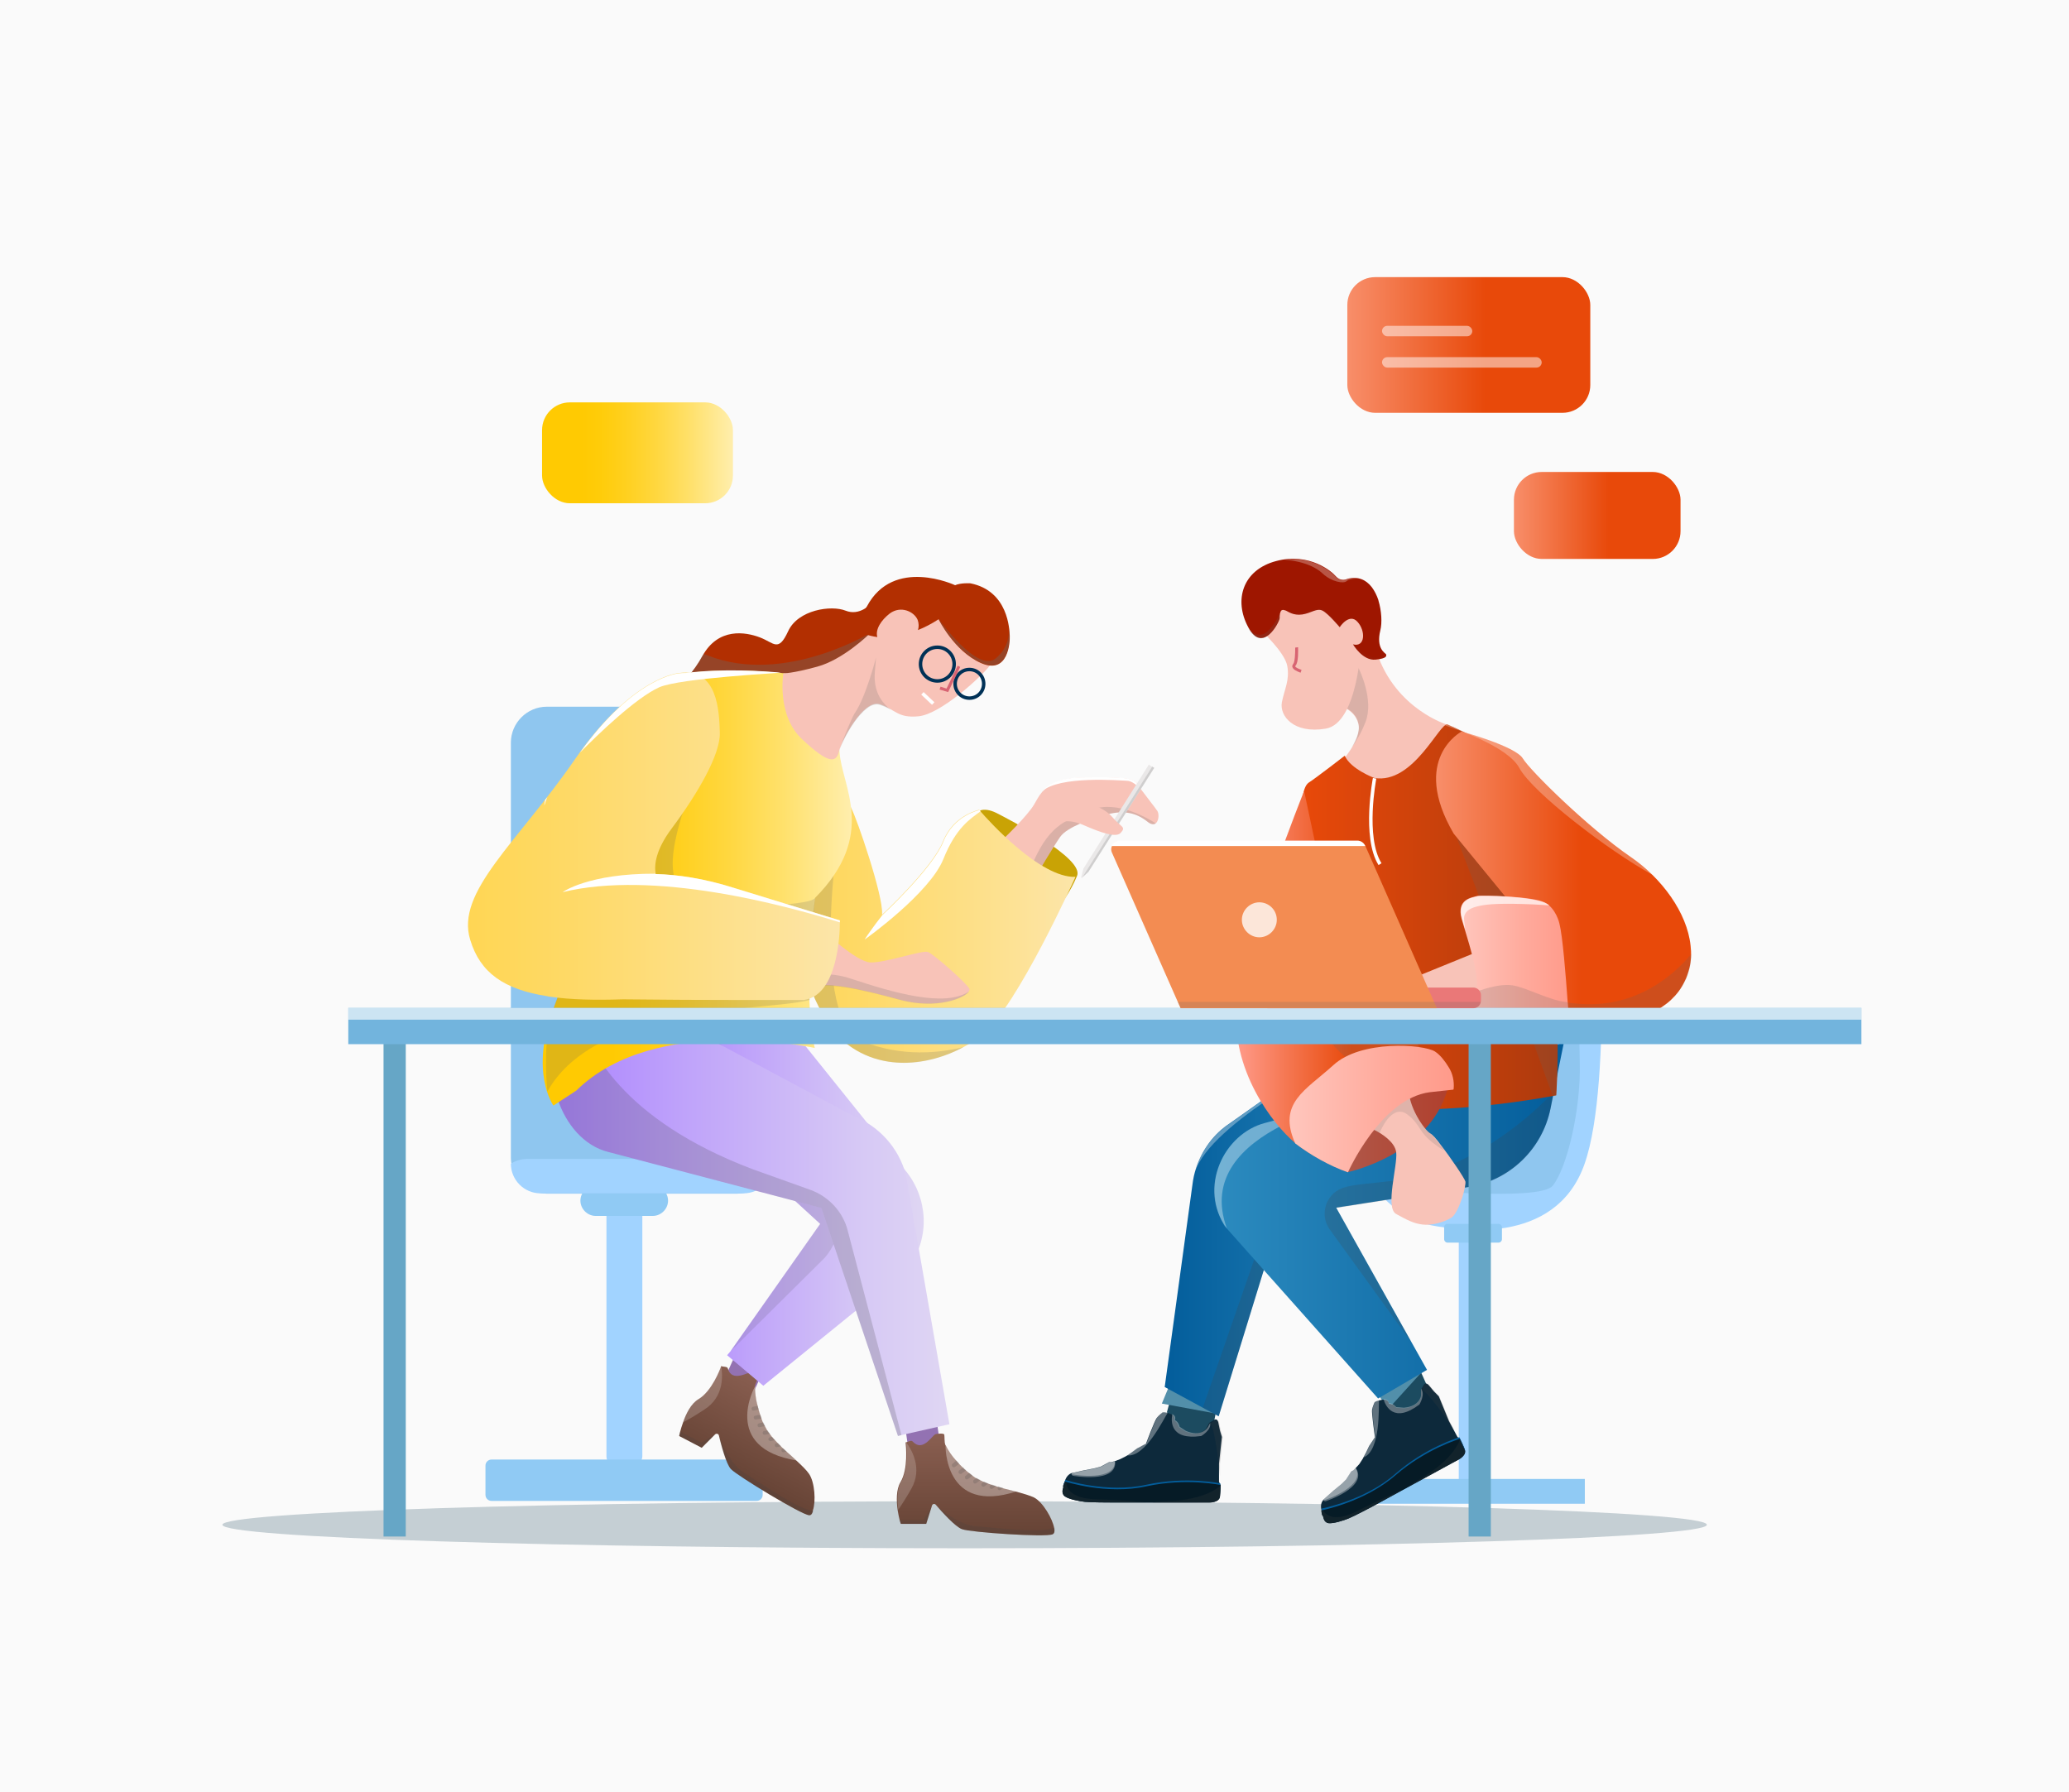 <svg width="560" height="485" viewBox="0 0 560 485" fill="none" xmlns="http://www.w3.org/2000/svg">
<rect width="560" height="485" fill="#FAFAFA"/>
<path opacity="0.39" d="M461.985 412.641C461.985 416.134 372.003 419 261.086 419C150.168 419 60.186 416.134 60.186 412.641C60.186 409.148 150.168 406.282 261.086 406.282C372.003 406.282 461.985 409.059 461.985 412.641Z" fill="#718A99"/>
<path d="M402.738 333.705H394.831V401.187H402.738V333.705Z" fill="#A1D3FF"/>
<path d="M428.953 400.241H368.617V406.955H428.953V400.241Z" fill="#90CAF4"/>
<path d="M428.867 315.027C420.873 337.751 393.628 332.587 389.072 331.898C379.36 330.521 374.289 323.893 371.539 321.053C370.937 320.45 370.593 320.02 370.593 320.02C369.218 315.027 376.094 317.524 376.094 317.524L378.329 242.295L378.587 232.052L432.219 230.847C432.219 230.933 436.86 292.39 428.867 315.027Z" fill="#A1D3FF"/>
<path d="M427.577 287.655C427.921 299.964 424.225 315.888 420.272 320.88C416.748 325.27 380.392 321.913 371.539 321.052C370.937 320.449 370.593 320.019 370.593 320.019C369.218 315.027 376.094 317.523 376.094 317.523L378.329 242.294L427.663 241.089C427.577 241.089 427.234 275.347 427.577 287.655Z" fill="#8FC6EF"/>
<path d="M390.877 332.156V335.341C390.877 335.858 391.307 336.288 391.823 336.288H405.574C406.09 336.288 406.52 335.858 406.52 335.341V332.156C406.52 331.64 406.09 331.21 405.574 331.21H391.823C391.307 331.124 390.877 331.554 390.877 332.156Z" fill="#90CAF4"/>
<path d="M170.419 397.486H167.582C165.691 397.486 164.144 395.937 164.144 394.043V327.25C164.144 325.356 165.691 323.807 167.582 323.807H170.419C172.309 323.807 173.857 325.356 173.857 327.25V394.043C173.771 396.023 172.224 397.486 170.419 397.486Z" fill="#A1D3FF"/>
<path d="M204.884 394.99H133.031C132.171 394.99 131.398 395.678 131.398 396.625V404.544C131.398 405.404 132.085 406.179 133.031 406.179H204.798C205.658 406.179 206.431 405.491 206.431 404.544V396.625C206.431 395.678 205.744 394.99 204.884 394.99Z" fill="#90CAF4"/>
<path d="M176.693 320.794H161.222C158.987 320.794 157.097 322.688 157.097 324.926C157.097 327.163 158.987 329.057 161.222 329.057H176.693C178.928 329.057 180.818 327.163 180.818 324.926C180.818 322.688 178.928 320.794 176.693 320.794Z" fill="#90CAF4"/>
<path d="M199.555 323.032H147.986C142.657 323.032 138.274 318.643 138.274 313.306V200.979C138.274 195.643 142.657 191.253 147.986 191.253H199.555C204.884 191.253 209.268 195.643 209.268 200.979V313.306C209.268 318.643 204.884 323.032 199.555 323.032Z" fill="#8FC6EF"/>
<path d="M205.658 313.651H142.485C140.938 313.651 139.477 314.167 138.274 314.942C138.274 319.331 141.884 322.947 146.267 322.947H201.274C205.658 322.947 209.268 319.331 209.268 314.942V314.684C208.236 314.081 206.947 313.651 205.658 313.651Z" fill="#A1D3FF"/>
<path d="M317.477 376.14L313.437 391.031L326.759 393.872L329.853 378.464C329.853 378.464 318.594 375.71 317.477 376.14Z" fill="#1C4B60"/>
<path d="M330.369 401.879C330.369 401.879 330.369 403.256 330.197 404.978C330.026 406.699 327.361 406.613 327.361 406.613H300.545C300.545 406.613 295.216 406.613 293.669 406.441C292.122 406.269 289.458 405.752 288.255 404.978C287.137 404.203 287.739 402.74 287.739 402.74V402.051L288.169 401.018C288.598 399.211 289.802 398.694 290.231 398.608C290.317 398.608 290.317 398.608 290.317 398.608L293.326 397.92L296.42 397.317L297.967 396.887L300.201 395.682H300.889L301.663 395.423H301.748L303.124 394.907L304.671 394.132L305.1 393.874L306.132 393.186L307.765 391.981L310.171 390.689C310.171 390.689 312.492 384.492 313.094 383.717C313.609 383.029 314.641 382.254 314.641 382.254C314.641 382.254 314.899 382.082 315.93 382.34C316.188 382.426 316.446 382.512 316.704 382.598C318.423 383.201 317.735 384.406 317.735 384.406C318.766 384.836 319.024 386.214 319.024 386.214L320.743 387.333C324.783 389.054 326.416 386.644 326.416 386.644L326.674 386.214L327.275 385.095C327.275 385.095 327.705 384.75 328.65 384.234C329.596 383.717 329.768 385.095 329.768 385.095L330.197 387.16L330.713 388.882L329.94 396.112V401.018L330.369 401.879Z" fill="#0D293B"/>
<path opacity="0.34" d="M290.403 399.382C290.231 399.382 290.059 399.038 289.973 398.952L290.231 398.694C290.317 398.694 290.317 398.694 290.317 398.694L293.325 398.005L296.42 397.402L297.967 396.972L300.201 395.767H300.889L301.662 395.509H301.748H301.834C302.35 401.534 290.403 399.382 290.403 399.382Z" fill="white"/>
<path opacity="0.34" d="M301.748 395.336C302.092 401.103 290.403 399.037 290.403 399.037C290.231 399.037 290.059 398.951 289.973 398.951C290.145 398.865 290.231 398.693 290.403 398.607L293.411 397.918L296.505 397.316L298.053 396.885L300.287 395.68H300.975L301.748 395.336Z" fill="white"/>
<path d="M287.997 402.309C287.997 402.309 287.396 403.772 288.513 404.547C289.63 405.321 292.295 405.838 293.842 406.01C295.389 406.182 300.718 406.182 300.718 406.182H305.015H309.742H318.853H325.299H327.362C327.362 406.182 329.94 406.182 330.112 404.547C330.284 402.825 330.284 401.448 330.284 401.448C330.284 401.448 321.087 399.468 310.344 401.792C299.6 404.202 288.341 400.501 288.341 400.501L287.911 401.534V402.309H287.997Z" fill="#035D9B"/>
<path d="M287.739 402.738C287.739 402.738 287.137 404.202 288.254 404.976C289.372 405.751 292.036 406.268 293.669 406.44C295.216 406.612 300.545 406.612 300.545 406.612H304.842H309.656H318.852H325.298H327.361C327.361 406.612 330.025 406.612 330.197 404.976C330.369 403.255 330.369 401.878 330.369 401.878C330.369 401.878 321.087 399.898 310.343 402.222C299.6 404.632 288.254 400.931 288.254 400.931L287.825 401.964V402.738H287.739Z" fill="#061B26"/>
<path opacity="0.2" d="M314.898 406.354C313.094 406.44 312.148 406.526 311.804 406.698H318.852H325.298H327.361C327.361 406.698 330.025 406.698 330.197 405.063C330.369 403.341 330.369 401.964 330.369 401.964C330.369 401.964 326.931 406.01 314.898 406.354Z" fill="#444444"/>
<path opacity="0.34" d="M316.102 382.253C315.07 383.716 310.085 394.389 305.1 393.873L305.272 393.701L306.304 393.012L307.937 391.807L310.343 390.516C310.343 390.516 312.664 384.319 313.266 383.544C313.781 382.856 314.813 382.081 314.813 382.081C314.813 382.081 315.07 381.909 316.102 382.253Z" fill="white"/>
<path opacity="0.2" d="M296.763 405.751C289.458 405.579 288.598 402.395 288.598 401.103C288.34 401.017 288.168 401.017 288.168 401.017L287.739 402.05V402.739C287.739 402.739 287.137 404.202 288.254 404.977C289.372 405.751 292.036 406.268 293.669 406.44C295.216 406.612 300.545 406.612 300.545 406.612H304.843H309.656H310.429C310.429 406.698 306.046 406.01 296.763 405.751Z" fill="#444444"/>
<path opacity="0.2" d="M330.455 387.331L330.025 385.265C330.025 385.265 329.854 383.974 328.908 384.405C328.221 384.749 327.791 385.093 327.619 385.179C328.822 386.729 329.768 395.422 330.197 399.468V397.832V396.197L330.971 388.967L330.455 387.331Z" fill="#444444"/>
<path opacity="0.34" d="M326.673 386.556C326.673 386.556 325.04 388.966 321.001 387.245L319.282 386.126C319.282 386.126 319.024 384.749 317.993 384.318C317.993 384.318 318.508 383.286 317.305 382.683C316.961 384.491 316.531 389.827 325.126 388.622C325.126 388.622 327.963 386.987 327.533 385.093L326.931 386.212L326.673 386.556Z" fill="white"/>
<path d="M316.789 374.247L314.469 379.842L329.854 382.682L316.789 374.247Z" fill="#528FAA"/>
<path d="M373.516 373.731L378.845 388.191L390.19 383.802L383.744 369.427C383.83 369.341 374.203 372.698 373.516 373.731Z" fill="#1C4B60"/>
<path d="M372.226 376.313L375.75 381.305L385.119 370.976L372.226 376.313Z" fill="#528FAA"/>
<path d="M383.915 299.018C383.915 299.018 376.696 304.785 359.85 316.75C356.24 319.332 352.2 322.172 347.731 325.357L329.854 383.285L325.556 380.961L315.242 375.366L322.72 320.795C322.806 319.934 322.978 319.074 323.15 318.213C324.353 313.048 327.189 308.314 331.401 305.044C331.658 304.785 332.002 304.613 332.346 304.355C341.457 297.985 365.608 280.685 365.608 280.685L367.413 282.492L383.915 299.018Z" fill="url(#paint0_linear)"/>
<path opacity="0.2" d="M359.85 316.663C356.24 319.245 352.2 322.086 347.731 325.271L329.853 383.285L325.556 380.961L344.121 327.422C345.066 324.668 347.043 322.344 349.536 320.881C353.919 318.471 358.045 316.147 359.85 316.663Z" fill="#444444"/>
<path opacity="0.34" d="M367.499 282.579C358.818 288.088 325.556 305.388 323.15 318.3C324.353 313.135 327.189 308.401 331.401 305.13C331.658 304.872 332.002 304.7 332.346 304.442C341.457 298.072 365.608 280.771 365.608 280.771L367.499 282.579Z" fill="white"/>
<path d="M423.283 282.149L420.618 295.232L419.673 299.966C417.438 310.984 408.585 319.505 397.412 321.226L361.657 326.821L381.941 363.058L386.239 370.719L373.002 378.466L331.403 331.727C330.372 330.006 329.684 328.284 329.254 326.477C327.02 317.009 332.349 306.852 342.319 303.925L370.424 296.351L423.283 282.149Z" fill="url(#paint1_linear)"/>
<path opacity="0.2" d="M420.615 295.318L419.67 300.052C417.435 311.069 408.583 319.591 397.409 321.312L361.655 326.907L381.939 363.144L359.936 332.76C357.099 328.887 358.732 323.292 363.202 321.571C366.468 320.365 371.367 320.365 378.501 319.333C402.051 315.89 419.842 296.179 419.842 296.179C420.014 295.834 420.272 295.576 420.615 295.318Z" fill="#444444"/>
<path opacity="0.34" d="M370.422 296.351C369.39 297.47 321.946 304.958 332.088 332.502C323.923 321.484 331.487 306.679 342.316 303.925L370.422 296.351Z" fill="white"/>
<path d="M391.823 196.16C391.823 196.16 377.813 192.029 372.656 176.621C367.585 161.128 361.999 161.472 361.999 161.472C361.999 161.472 361.999 188.069 361.397 190.651C361.397 190.651 366.64 191.512 367.671 195.902C368.703 200.206 362.686 206.575 362.686 206.575C362.686 206.575 367.671 215.269 379.446 213.805C391.221 212.256 391.823 196.16 391.823 196.16Z" fill="#F8C3B8"/>
<path opacity="0.2" d="M369.562 195.471C371.969 189.532 367.929 181.269 367.929 181.269C367.07 179.289 364.835 179.203 363.546 179.117C363.116 179.117 362.514 179.461 361.827 180.064C361.741 185.142 361.569 189.532 361.397 190.479C361.397 190.479 366.64 191.339 367.671 195.729C368.187 197.795 367.07 200.291 365.78 202.357C366.898 200.894 368.359 198.57 369.562 195.471Z" fill="#686868"/>
<path d="M354.263 229.471C354.263 229.471 364.061 261.921 365.351 275.779C366.726 289.551 363.804 299.363 363.804 299.363C381.337 301.257 400.504 300.224 421.217 296.437C421.217 296.437 423.366 266.655 417.35 249.698C411.333 232.828 402.652 201.153 402.652 201.153C402.652 201.153 393.886 196.935 391.823 196.074C389.76 195.213 382.626 212.342 371.969 210.535C371.969 210.535 365.522 208.125 363.975 204.509C363.975 204.509 355.982 210.707 354.177 211.826C352.458 213.031 351.255 219.056 354.263 229.471Z" fill="url(#paint2_linear)"/>
<path opacity="0.2" d="M389.674 214.752C389.674 214.752 403.512 250.128 420.272 296.608C420.53 296.522 420.873 296.522 421.131 296.436C421.131 296.436 423.28 266.655 417.263 249.698C411.247 232.827 402.566 201.152 402.566 201.152C402.566 201.152 399.816 199.861 397.066 198.484C391.393 202.788 388.814 208.038 389.674 214.752Z" fill="#686868"/>
<path d="M352.974 214.063C352.974 214.063 336.644 254.69 334.753 271.991C332.948 289.378 344.551 304.355 350.567 309.347C356.67 314.253 364.835 317.18 364.835 317.18C364.835 317.18 373.859 294.284 391.737 294.714C391.737 294.714 377.125 269.753 363.116 261.748L352.974 214.063Z" fill="url(#paint3_linear)"/>
<path opacity="0.2" d="M384.947 295.746C387.095 295.058 389.33 294.627 391.823 294.714C391.823 294.714 377.211 269.752 363.202 261.747L356.841 232.138C355.037 237.216 353.833 257.788 354.005 267.256C354.177 280.253 368.187 289.893 370.335 290.066C371.453 290.152 378.243 292.906 384.947 295.746Z" fill="#686868"/>
<path d="M364.921 317.18C364.921 317.18 386.838 312.532 391.823 294.715L383.744 286.021C383.744 286.021 357.271 295.576 357.787 306.851C357.787 306.851 362.256 313.909 364.921 317.18Z" fill="url(#paint4_linear)"/>
<path d="M395.776 324.066C395.003 326.39 393.885 328.972 392.768 329.575C390.791 330.78 387.439 331.727 384.947 331.382C382.454 331.038 380.907 330.177 377.899 328.542C374.805 326.907 378.329 315.373 377.899 311.844C377.555 309.003 373.859 306.765 372.398 305.99C372.054 305.818 371.797 305.732 371.797 305.732C360.881 297.641 372.226 292.391 378.157 292.477C380.048 292.477 381.423 293.079 381.337 294.284C380.907 299.191 385.548 305.904 387.181 306.765C387.697 307.023 388.729 308.142 389.846 309.692C392.596 313.221 396.378 318.816 396.636 319.762C396.722 320.365 396.378 322.172 395.776 324.066Z" fill="#F8C3B8"/>
<path opacity="0.17" d="M390.963 311.327C390.619 311.327 388.9 310.122 388.385 309.692C383.744 306.335 384.603 304.355 380.907 301.601C376.61 298.416 373.43 306.507 373.43 306.593C373.086 306.421 371.797 305.732 371.797 305.732C360.881 297.641 372.226 292.391 378.157 292.477C380.048 292.477 381.423 293.079 381.337 294.284C380.907 299.191 385.549 305.904 387.182 306.765C387.525 306.937 389.76 309.778 390.963 311.327Z" fill="#686868"/>
<path d="M457.574 255.895C456.628 246.944 449.752 237.648 441.329 231.881C429.812 223.962 414.255 208.641 412.193 205.284C410.216 201.927 395.605 197.968 395.605 197.968C395.605 197.968 381.595 205.284 393.456 225.597L411.161 247.202C410.817 247.202 410.56 247.288 410.216 247.288L409.356 276.123C409.356 276.123 422.507 277.156 435.055 276.381C437.548 276.209 440.04 276.037 442.361 275.693C443.478 275.434 444.595 275.004 445.799 274.574C446.057 274.487 446.228 274.401 446.486 274.315C447.26 273.971 448.119 273.541 448.893 273.11C449.323 272.852 449.752 272.594 450.182 272.25C450.956 271.733 451.729 271.131 452.417 270.442C453.792 269.151 454.995 267.602 455.941 265.622C456.542 264.503 456.886 263.298 457.23 262.093C457.746 260.027 457.832 257.961 457.574 255.895Z" fill="url(#paint5_linear)"/>
<path opacity="0.2" d="M456.026 265.622C457.23 263.298 457.745 260.716 457.745 258.22C452.932 263.987 442.446 273.283 426.374 271.561C417.177 270.528 412.192 272.078 409.442 274.23L409.356 276.209C409.356 276.209 422.506 277.242 435.055 276.467C437.547 276.295 440.04 276.123 442.36 275.779C447.088 274.402 453.018 271.647 456.026 265.622Z" fill="#686868"/>
<path d="M402.136 256.67L382.884 264.502C382.884 264.502 374.461 262.264 372.484 260.026C370.507 257.789 364.491 255.809 363.717 257.014C362.944 258.219 356.583 265.621 352.544 266.654C348.504 267.773 345.41 268.892 349.02 271.13C352.63 273.368 363.631 269.15 367.155 269.925C370.679 270.786 380.735 272.593 380.735 272.593H383.657L403.855 273.626C403.855 273.626 406.692 259.854 402.136 256.67Z" fill="#F8C3B8"/>
<path opacity="0.2" d="M383.658 272.679L403.856 273.712C403.856 273.712 404.457 270.958 404.629 267.601C403.254 267.859 385.119 271.56 380.735 269.323C376.61 267.171 359.936 266.826 349.02 271.302C352.63 273.54 363.632 269.323 367.069 270.097C370.593 270.958 380.649 272.765 380.649 272.765H383.658V272.679Z" fill="#686868"/>
<path d="M372.054 210.62C372.054 210.62 368.96 226.543 373.516 233.86" stroke="white" stroke-width="0.94" stroke-miterlimit="10"/>
<path d="M368.445 173.953C368.445 173.953 367.585 195.729 358.818 197.193C350.052 198.656 346.27 193.664 346.958 190.048C347.645 186.519 349.106 184.109 348.419 180.236C347.731 176.363 340.769 170.079 340.769 170.079C340.769 170.079 336.128 162.16 341.801 158.029C347.473 153.897 359.506 151.659 366.038 161.214C369.476 166.636 368.445 173.953 368.445 173.953Z" fill="#F8C3B8"/>
<path d="M372.312 178.514C372.226 178.514 372.226 178.514 372.312 178.514C368.788 178.859 366.21 174.383 366.21 174.383C369.562 175.244 369.648 170.682 367.413 168.272C365.178 165.775 362.6 169.735 362.6 169.735C362.6 169.735 359.506 166.034 357.959 165.259C356.412 164.484 354.865 165.948 352.458 166.292C350.051 166.636 348.676 165.517 348.075 165.259C347.645 165.087 347.301 165.001 347.043 165.087C346.957 165.087 346.871 165.173 346.785 165.259C346.613 165.431 346.527 165.775 346.442 166.034C346.356 166.464 346.356 166.894 346.356 167.325C346.27 168.358 341.8 177.137 337.847 169.735C333.893 162.419 336.3 154.241 345.41 151.831C354.521 149.421 360.537 154.758 361.483 155.877C361.569 155.963 361.569 155.963 361.655 156.049C363.03 157.512 364.663 156.652 364.663 156.652C367.585 155.877 369.734 156.91 371.281 158.889C372.054 159.922 372.656 161.127 373.086 162.419V162.505C373.945 165.345 374.117 168.53 373.601 170.596C372.398 175.502 374.891 176.707 375.149 177.051C375.234 177.395 375.664 178.17 372.312 178.514Z" fill="#9E1600"/>
<path opacity="0.2" d="M346.356 166.12C346.27 166.551 346.27 166.981 346.27 167.411C346.184 168.444 341.715 177.224 337.761 169.822C339.308 171.973 341.543 172.49 343.262 170.682C344.723 169.305 345.84 167.325 346.356 166.12Z" fill="#686868"/>
<path opacity="0.27" d="M347.645 151.488C347.903 151.488 354.435 151.832 357.959 155.189C360.451 157.513 363.717 158.03 364.491 157.255C365.264 156.566 367.155 156.566 367.413 156.566C366.554 156.394 365.608 156.48 364.577 156.738C364.577 156.738 362.944 157.513 361.569 156.136C361.483 156.05 361.483 156.05 361.397 155.964C360.537 155.017 355.466 150.369 347.645 151.488Z" fill="white"/>
<g opacity="0.2">
<path opacity="0.2" d="M362.772 169.477C362.17 168.788 360.537 166.809 358.99 165.518C357.013 163.882 356.756 164.829 353.49 165.518C350.223 166.206 347.989 165.259 347.989 165.259C348.59 165.518 349.966 166.637 352.372 166.292C354.779 165.948 356.326 164.485 357.873 165.259C359.42 166.034 362.514 169.735 362.514 169.735C362.514 169.735 362.686 169.649 362.772 169.477Z" fill="#686868"/>
<path opacity="0.2" d="M372.226 178.515C375.664 178.171 375.235 177.396 374.977 177.052C374.977 177.052 374.977 177.052 374.891 176.966C374.719 177.052 374.633 177.138 374.547 177.224C373.344 178.343 372.14 178.343 369.562 177.052C368.788 176.621 367.671 175.674 366.554 174.469C366.382 174.469 366.21 174.383 366.038 174.383C366.124 174.383 368.788 178.859 372.226 178.515Z" fill="#686868"/>
</g>
<path d="M424.827 278.015L399.558 277.327C399.558 277.327 399.3 273.367 399.644 268.375C399.644 268.203 399.644 267.945 399.73 267.773C400.16 262.522 397.152 254.087 395.605 248.664C394.143 243.242 398.441 242.897 399.816 242.467C400.847 242.209 414.857 242.553 418.037 244.188C421.217 245.824 422.077 249.955 422.077 249.955C422.936 253.226 423.796 263.985 424.311 271.216C424.655 275.175 424.827 278.015 424.827 278.015Z" fill="url(#paint6_linear)"/>
<path opacity="0.69" d="M396.292 249.095C395.862 245.91 399.558 245.308 401.449 244.964C406.692 244.103 419.154 244.964 419.326 245.05C416.92 242.467 400.933 242.295 399.988 242.554C398.527 242.984 394.229 243.328 395.776 248.751C396.034 249.612 396.292 250.644 396.636 251.677C396.464 251.075 396.464 250.3 396.292 249.095Z" fill="white"/>
<path opacity="0.2" d="M424.827 278.016L399.558 277.327C399.558 277.327 399.3 273.368 399.644 268.375C399.644 268.375 405.403 266.051 409.356 266.654C413.31 267.256 419.498 270.872 424.311 271.216C424.655 275.175 424.827 278.016 424.827 278.016Z" fill="#686868"/>
<path d="M393.456 294.629C393.627 292.563 393.198 290.497 392.08 288.775C391.135 287.226 389.846 285.505 388.385 284.558C385.204 282.578 368.359 281.373 360.881 288.259C353.403 295.059 345.668 298.502 350.567 309.433C355.036 312.79 359.764 315.458 364.835 317.266C364.835 317.266 373.687 297.297 387.009 295.575L393.37 294.887L393.456 294.629Z" fill="url(#paint7_linear)"/>
<path d="M352.028 182.043L351.771 181.957C350.911 181.613 349.966 181.182 349.794 180.494C349.708 180.322 349.794 179.977 350.052 179.633C350.481 179.117 350.567 176.793 350.567 175.243L351.341 175.157C351.341 175.846 351.513 179.203 350.653 180.15C350.653 180.15 350.567 180.236 350.567 180.322C350.653 180.666 351.685 181.096 352.028 181.182C352.114 181.268 352.2 181.268 352.286 181.268L352.028 182.043Z" fill="#D86472"/>
<path opacity="0.27" d="M447.346 236.787C435.313 230.245 414.771 214.408 411.247 207.866C408.153 202.099 394.573 197.451 391.135 196.332C391.393 196.074 391.651 195.988 391.909 196.074C392.596 196.418 394.058 197.107 395.777 197.882C395.948 197.968 410.388 201.927 412.365 205.198C414.341 208.555 429.898 223.876 441.501 231.795C443.478 233.258 445.455 234.98 447.346 236.787Z" fill="white"/>
<path d="M395.175 389.396C395.175 389.396 395.862 390.601 396.464 392.237C397.151 393.786 394.831 394.991 394.831 394.991L371.281 407.816C371.281 407.816 366.554 410.312 365.092 410.915C363.631 411.517 361.053 412.292 359.678 412.206C358.303 412.12 358.217 410.484 358.217 410.484L357.873 409.882L357.701 408.763C357.185 406.955 358.045 406.008 358.388 405.664C358.474 405.578 358.474 405.578 358.474 405.578L360.795 403.512L363.202 401.533L364.319 400.414L365.694 398.262L366.296 397.918L366.897 397.315L366.983 397.229L367.929 396.196L368.874 394.733L369.132 394.216L369.734 393.097L370.593 391.29L372.14 388.966C372.14 388.966 371.195 382.338 371.367 381.477C371.539 380.617 372.054 379.498 372.054 379.498C372.054 379.498 372.226 379.24 373.258 378.981C373.515 378.895 373.773 378.895 374.117 378.809C375.922 378.551 375.922 379.928 375.922 379.928C377.039 379.842 377.899 380.961 377.899 380.961L379.962 381.133C384.345 380.703 384.603 377.862 384.603 377.862V377.346V376.141C384.603 376.141 384.861 375.624 385.376 374.764C385.978 373.903 386.752 374.936 386.752 374.936L388.127 376.571L389.416 377.862L392.166 384.576L394.487 388.88L395.175 389.396Z" fill="#0D293B"/>
<path opacity="0.34" d="M358.818 406.266C358.646 406.352 358.303 406.094 358.217 406.094L358.303 405.75C358.388 405.664 358.388 405.664 358.388 405.664L360.709 403.598L363.116 401.618L364.233 400.499L365.608 398.348L366.21 398.003L366.811 397.401L366.897 397.315H366.983C370.421 402.479 358.818 406.266 358.818 406.266Z" fill="white"/>
<path opacity="0.34" d="M366.897 397.228C369.906 402.134 358.646 405.921 358.646 405.921C358.474 406.007 358.303 406.007 358.217 406.007C358.303 405.835 358.388 405.663 358.388 405.577L360.709 403.511L363.116 401.531L364.233 400.413L365.608 398.261L366.21 397.916L366.897 397.228Z" fill="white"/>
<path d="M358.134 409.967C358.134 409.967 358.306 411.517 359.595 411.689C360.97 411.775 363.549 411 365.01 410.398C366.471 409.795 371.112 407.299 371.112 407.299L374.894 405.233L379.105 402.995L387.185 398.605L392.857 395.507L394.662 394.56C394.662 394.56 396.983 393.355 396.295 391.806C395.608 390.256 395.006 388.965 395.006 388.965C395.006 388.965 385.895 391.633 377.644 398.864C369.393 406.094 357.704 408.246 357.704 408.246L357.876 409.365L358.134 409.967Z" fill="#035D9B"/>
<path d="M358.13 410.485C358.13 410.485 358.302 412.034 359.592 412.206C360.881 412.378 363.545 411.518 365.006 410.915C366.467 410.313 371.195 407.816 371.195 407.816L374.976 405.751L379.188 403.427L387.267 399.037L392.94 395.938L394.745 394.991C394.745 394.991 397.065 393.786 396.378 392.237C395.69 390.688 395.089 389.396 395.089 389.396C395.089 389.396 385.978 392.065 377.641 399.295C369.304 406.525 357.615 408.763 357.615 408.763L357.787 409.882L358.13 410.485Z" fill="#061B26"/>
<path opacity="0.2" d="M383.657 400.671C382.11 401.532 381.337 402.134 381.165 402.393L387.353 399.036L393.026 395.937L394.831 394.99C394.831 394.99 397.151 393.785 396.464 392.236C395.776 390.687 395.174 389.396 395.174 389.396C395.174 389.396 394.143 394.646 383.657 400.671Z" fill="#444444"/>
<path opacity="0.34" d="M373.258 378.895C373.086 380.702 373.773 392.408 369.132 394.388L369.218 394.13L369.82 393.011L370.679 391.203L372.226 388.879C372.226 388.879 371.281 382.251 371.453 381.391C371.625 380.53 372.14 379.411 372.14 379.411C372.14 379.411 372.226 379.153 373.258 378.895Z" fill="white"/>
<path opacity="0.2" d="M367.499 408.849C360.967 412.206 358.732 409.882 358.045 408.677C357.787 408.763 357.615 408.763 357.615 408.763L357.787 409.882L358.131 410.484C358.131 410.484 358.216 412.034 359.592 412.206C360.967 412.292 363.545 411.517 365.006 410.915C366.468 410.312 371.195 407.816 371.195 407.816L374.976 405.75L379.188 403.426L379.876 403.082C379.876 403.082 375.836 404.631 367.499 408.849Z" fill="#444444"/>
<path opacity="0.2" d="M388.299 376.57L386.924 374.935C386.924 374.935 386.064 373.902 385.548 374.763C385.119 375.452 384.861 375.882 384.775 376.054C386.58 376.829 391.565 383.973 393.885 387.416L393.112 386.039L392.338 384.661L389.588 377.948L388.299 376.57Z" fill="#444444"/>
<path opacity="0.34" d="M384.603 377.689C384.603 377.689 384.345 380.616 379.962 380.96L377.899 380.788C377.899 380.788 377.039 379.669 375.922 379.755C375.922 379.755 375.922 378.636 374.461 378.636C374.977 380.444 377.211 385.35 384.173 380.099C384.173 380.099 385.892 377.345 384.603 375.796V377.001V377.689Z" fill="white"/>
<path d="M252.408 376.813L243.817 378.066L246.023 393.228L254.614 391.974L252.408 376.813Z" fill="#9372B2"/>
<path d="M284.902 415.218C282.925 416.079 262.727 414.701 260.407 413.841C258.602 413.238 254.906 409.107 253.273 407.213C252.929 406.869 252.414 406.955 252.242 407.471L250.695 412.377H243.819C243.819 412.377 243.647 411.947 243.475 411.258C243.303 410.57 243.131 409.709 242.959 408.676C242.615 406.266 242.529 403.081 243.733 401.102C245.881 397.487 245.194 391.203 245.108 390.428C245.108 390.342 245.108 390.342 245.108 390.342C245.795 390.256 246.569 389.654 246.999 390.084C249.835 393.183 252.328 388.277 253.273 388.104C255.852 387.674 255.594 388.363 255.594 388.363C255.68 388.793 255.594 390.342 255.852 390.945C255.852 391.031 255.937 391.117 256.023 391.203C256.625 392.494 257.656 394.044 258.946 395.421C259.204 395.679 259.375 395.937 259.633 396.195C259.977 396.54 260.321 396.884 260.665 397.228C260.922 397.487 261.18 397.745 261.438 397.917C261.696 398.175 262.04 398.433 262.384 398.692C262.641 398.95 262.985 399.122 263.243 399.38C263.501 399.552 263.845 399.811 264.103 399.983C264.189 399.983 264.275 400.069 264.275 400.069C264.618 400.241 264.962 400.413 265.306 400.585C266.251 401.102 267.369 401.446 268.486 401.876C270.635 402.565 272.955 403.167 275.104 403.684C276.995 404.2 278.714 404.717 279.831 405.233C282.238 406.438 284.902 411 285.332 413.582C285.504 414.357 285.418 414.96 284.902 415.218Z" fill="url(#paint8_linear)"/>
<path opacity="0.19" d="M246.655 402.909C245.194 405.491 243.991 407.299 243.131 408.59C242.787 406.18 242.701 402.995 243.905 401.015C246.053 397.4 245.366 391.117 245.28 390.342C246.827 392.408 249.749 397.486 246.655 402.909Z" fill="white"/>
<path opacity="0.34" d="M275.19 403.598C255.508 410.053 255.852 391.289 255.937 390.773C255.937 390.859 256.023 390.945 256.109 391.031C257.485 393.871 260.751 397.659 264.275 399.81C264.876 400.241 265.65 400.585 266.423 400.929C266.767 401.102 267.111 401.188 267.455 401.36H267.541C267.798 401.446 268.142 401.532 268.4 401.704C268.486 401.704 268.572 401.79 268.658 401.79C269.002 401.876 269.346 401.962 269.689 402.134C269.947 402.221 270.205 402.307 270.463 402.307C270.893 402.479 271.322 402.565 271.752 402.651C272.783 402.995 274.073 403.339 275.19 403.598Z" fill="white"/>
<path opacity="0.2" d="M259.633 396.11L258.516 396.971C258.258 397.143 258 397.143 257.743 396.885C257.571 396.627 257.571 396.282 257.828 396.11L258.86 395.25C259.204 395.594 259.375 395.852 259.633 396.11Z" fill="#444444"/>
<path opacity="0.2" d="M261.524 397.831L260.321 398.778C260.063 398.95 259.719 398.95 259.548 398.692C259.376 398.433 259.376 398.175 259.633 397.917L260.751 397.056C260.923 397.4 261.181 397.659 261.524 397.831Z" fill="#444444"/>
<path opacity="0.2" d="M263.243 399.295L262.04 400.242C261.782 400.414 261.524 400.414 261.266 400.156C261.094 399.897 261.094 399.553 261.352 399.381L262.298 398.606C262.727 398.864 262.985 399.037 263.243 399.295Z" fill="#444444"/>
<path opacity="0.2" d="M265.392 400.5L264.275 401.361C264.017 401.533 263.673 401.533 263.501 401.275C263.329 401.016 263.329 400.672 263.587 400.5L264.36 399.897C264.618 400.156 264.962 400.328 265.392 400.5Z" fill="#444444"/>
<path opacity="0.2" d="M266.337 400.93L265.822 401.36C265.564 401.532 265.564 401.877 265.736 402.135C265.908 402.393 266.251 402.393 266.509 402.221L267.455 401.446L266.337 400.93Z" fill="#444444"/>
<path opacity="0.2" d="M269.604 402.135L268.744 402.824C268.486 402.996 268.142 402.996 267.971 402.738C267.799 402.479 267.799 402.135 268.056 401.963L268.4 401.705C268.486 401.705 268.572 401.791 268.658 401.791C268.916 401.877 269.26 401.963 269.604 402.135Z" fill="#444444"/>
<path opacity="0.2" d="M271.58 402.652L270.893 403.168C270.635 403.34 270.291 403.34 270.119 403.082C269.947 402.824 269.947 402.479 270.205 402.307L270.291 402.221C270.721 402.479 271.15 402.565 271.58 402.652Z" fill="#444444"/>
<path opacity="0.2" d="M250.007 411.259L252.242 407.558L250.695 412.464H243.819C243.819 412.464 243.647 412.034 243.475 411.345H250.007V411.259Z" fill="#444444"/>
<path opacity="0.2" d="M284.902 415.219C282.926 416.079 262.728 414.702 260.407 413.841C258.258 413.067 254.133 408.247 253.273 407.214C254.219 408.247 259.633 412.808 264.361 413.067C270.033 413.411 281.464 415.046 285.418 413.411C285.504 414.358 285.418 414.96 284.902 415.219Z" fill="#444444"/>
<path d="M208.748 366.218L200.843 362.625L194.522 376.577L202.426 380.169L208.748 366.218Z" fill="#9372B2"/>
<path d="M218.98 410.054C216.831 409.882 199.555 399.381 197.836 397.574C196.547 396.196 195.172 390.86 194.57 388.45C194.484 388.019 193.883 387.847 193.539 388.191L189.929 391.807L183.827 388.622C183.827 388.622 183.913 388.191 184.084 387.503C184.256 386.814 184.514 385.954 184.858 385.007C185.632 382.683 187.007 379.842 189.07 378.637C192.679 376.485 194.914 370.546 195.172 369.772C195.172 369.686 195.172 369.686 195.172 369.686C195.774 369.944 196.805 369.772 196.977 370.288C198.094 374.334 202.563 371.149 203.423 371.407C205.915 372.268 205.314 372.698 205.314 372.698C205.142 373.129 204.368 374.506 204.368 375.108C204.368 375.194 204.368 375.28 204.368 375.366C204.368 376.83 204.54 378.637 205.056 380.445C205.142 380.789 205.228 381.133 205.314 381.478C205.486 381.908 205.572 382.425 205.744 382.855C205.83 383.199 206.001 383.543 206.087 383.888C206.259 384.232 206.345 384.662 206.517 385.007C206.689 385.351 206.861 385.695 207.033 385.954C207.205 386.298 207.377 386.556 207.549 386.9C207.549 386.986 207.634 387.073 207.634 387.073C207.806 387.417 208.064 387.675 208.322 388.019C208.924 388.88 209.697 389.741 210.557 390.602C212.104 392.237 213.995 393.786 215.542 395.25C217.003 396.627 218.292 397.832 218.98 398.865C220.527 401.103 220.871 406.353 220.011 408.763C219.925 409.624 219.495 410.14 218.98 410.054Z" fill="url(#paint9_linear)"/>
<path opacity="0.19" d="M190.616 381.477C188.124 383.113 186.233 384.232 184.858 384.92C185.631 382.596 187.007 379.756 189.069 378.551C192.679 376.399 194.914 370.46 195.172 369.685C195.687 372.268 195.945 378.121 190.616 381.477Z" fill="white"/>
<path opacity="0.34" d="M215.628 395.25C195.172 391.893 204.196 375.367 204.454 375.022C204.454 375.108 204.454 375.194 204.454 375.28C204.368 378.465 205.572 383.285 207.634 386.814C207.978 387.503 208.494 388.105 209.095 388.794C209.353 389.052 209.611 389.311 209.783 389.655L209.869 389.741C210.041 389.999 210.299 390.171 210.557 390.429C210.643 390.516 210.643 390.516 210.728 390.602C210.986 390.86 211.244 391.118 211.502 391.376C211.674 391.548 211.846 391.721 212.018 391.893C212.362 392.237 212.619 392.495 212.963 392.754C213.823 393.7 214.768 394.475 215.628 395.25Z" fill="white"/>
<path opacity="0.2" d="M205.399 381.478L204.024 381.736C203.766 381.822 203.423 381.65 203.423 381.306C203.337 381.047 203.594 380.703 203.852 380.703L205.141 380.445C205.141 380.789 205.313 381.133 205.399 381.478Z" fill="#444444"/>
<path opacity="0.2" d="M206.173 383.888L204.626 384.146C204.368 384.232 204.024 383.974 204.024 383.715C203.938 383.457 204.11 383.113 204.454 383.113L205.829 382.855C205.915 383.199 206.087 383.543 206.173 383.888Z" fill="#444444"/>
<path opacity="0.2" d="M207.119 385.953L205.657 386.211C205.4 386.297 205.056 386.125 205.056 385.781C204.97 385.522 205.228 385.178 205.485 385.178L206.689 384.92C206.775 385.264 206.947 385.608 207.119 385.953Z" fill="#444444"/>
<path opacity="0.2" d="M208.408 388.02L207.033 388.278C206.775 388.364 206.431 388.106 206.431 387.848C206.345 387.589 206.603 387.245 206.861 387.245L207.806 387.073C207.978 387.331 208.15 387.676 208.408 388.02Z" fill="#444444"/>
<path opacity="0.2" d="M209.009 388.88L208.408 388.966C208.15 389.052 207.892 389.31 207.978 389.568C208.064 389.826 208.322 389.999 208.58 389.999L209.783 389.74L209.009 388.88Z" fill="#444444"/>
<path opacity="0.2" d="M211.416 391.376L210.299 391.634C210.041 391.72 209.697 391.462 209.697 391.204C209.611 390.946 209.869 390.601 210.127 390.601L210.557 390.515C210.642 390.601 210.642 390.601 210.728 390.688C210.9 390.86 211.158 391.118 211.416 391.376Z" fill="#444444"/>
<path opacity="0.2" d="M212.963 392.839L212.104 393.011C211.846 393.097 211.502 392.839 211.502 392.581C211.416 392.323 211.674 391.978 211.932 391.978H212.018C212.275 392.236 212.619 392.495 212.963 392.839Z" fill="#444444"/>
<path opacity="0.2" d="M189.843 390.429L193.539 388.105L189.929 391.72L183.826 388.535C183.826 388.535 183.912 388.105 184.084 387.417L189.843 390.429Z" fill="#444444"/>
<path opacity="0.2" d="M218.979 410.054C216.831 409.882 199.555 399.381 197.836 397.573C196.289 395.938 194.828 389.74 194.57 388.449C194.914 389.74 197.578 396.368 201.704 398.778C206.603 401.705 215.971 408.504 220.183 408.849C219.925 409.623 219.495 410.14 218.979 410.054Z" fill="#444444"/>
<path d="M246.225 342.486C245.968 342.83 245.796 343.089 245.538 343.433L206.603 375.022L196.805 366.759L197.75 365.64L221.988 331.21L179.873 292.649C176.693 285.247 179.615 276.295 185.374 269.926C189.413 265.45 194.828 262.265 200.501 261.921L207.978 270.614L245.194 316.922C251.125 324.238 251.726 334.739 246.225 342.486Z" fill="url(#paint10_linear)"/>
<path opacity="0.14" d="M197.75 365.64L221.988 331.21L179.873 292.649C176.693 285.247 179.615 276.295 185.373 269.926C185.459 270.098 185.545 270.184 185.631 270.356L223.879 319.935C228.606 326.046 228.262 334.653 223.191 340.42L197.75 365.64Z" fill="#444444"/>
<path d="M256.969 385.436L243.991 388.363L243.045 388.621L222.332 326.906L164.66 311.757C151.424 308.486 145.15 288.172 152.713 276.724L157.011 275.175L171.45 270.097L231.012 302.03C237.974 304.785 243.303 310.724 245.194 317.954L256.969 385.436Z" fill="url(#paint11_linear)"/>
<path opacity="0.2" d="M243.991 388.363L243.045 388.622L222.331 326.906L164.66 311.757C151.424 308.486 145.149 288.173 152.713 276.725L157.01 275.176C159.159 283.439 168.012 302.892 203.681 316.405L219.323 322C224.308 323.808 228.176 327.939 229.465 333.104L243.991 388.363Z" fill="#444444"/>
<path d="M264.361 219.917C264.361 219.917 265.822 218.109 269.689 220.003C273.557 221.982 293.497 232.311 291.52 237.045C289.544 241.779 287.051 244.706 287.051 244.706C287.051 244.706 260.837 238.595 261.181 230.073C261.181 230.159 259.633 225.77 264.361 219.917Z" fill="#C9A305"/>
<path d="M310.515 222.326C307.593 220.002 304.327 219.227 299.857 220.346C295.388 221.465 288.77 223.875 286.965 226.457C285.16 229.04 281.293 235.581 281.293 235.581L273.299 234.118C273.299 234.118 269.947 228.265 270.549 227.921C271.151 227.576 278.198 220.69 279.917 217.678C280.519 216.645 281.121 215.44 282.066 214.321C283.871 212.255 286.879 210.534 293.239 210.448C303.124 210.361 306.819 210.361 307.937 212.255C308.195 212.685 308.538 213.202 308.968 213.804C310.429 215.784 312.578 218.452 313.266 219.485C314.039 220.776 313.351 224.65 310.515 222.326Z" fill="#F8C3B8"/>
<path d="M308.796 213.719C308.796 213.719 306.991 211.395 305.1 211.309C303.209 211.223 286.535 209.845 281.98 214.235C283.785 212.169 286.793 210.448 293.153 210.362C303.037 210.276 306.733 210.276 307.851 212.169C308.108 212.6 308.452 213.202 308.796 213.719Z" fill="white"/>
<path opacity="0.2" d="M310.515 222.327C311.546 223.187 312.32 223.187 312.836 222.843C311.289 221.81 302.522 216.387 295.474 219.142C287.739 222.154 283.613 223.618 278.972 234.893C278.972 234.979 278.886 235.066 278.886 235.152L281.292 235.582C281.292 235.582 285.16 229.04 286.965 226.458C288.77 223.876 295.388 221.466 299.857 220.347C304.241 219.228 307.593 220.003 310.515 222.327Z" fill="#686868"/>
<path d="M294.615 235.925L292.896 237.561C292.81 237.647 292.552 237.561 292.638 237.389L293.239 235.065L310.945 206.918L312.406 207.865L294.615 235.925Z" fill="#EAE8E8"/>
<path opacity="0.2" d="M294.614 235.926L312.406 207.78L311.89 207.436L292.981 237.39L294.614 235.926Z" fill="#686868"/>
<path d="M288.168 222.327C288.168 222.327 290.145 221.81 293.841 223.532C297.623 225.167 302.006 226.802 303.295 225.425C304.928 223.704 303.381 223.876 301.061 221.122C298.74 218.367 294.185 217.334 293.583 216.99C292.981 216.474 285.934 217.334 288.168 222.327Z" fill="#F8C3B8"/>
<path d="M291.091 237.302C291.091 237.302 275.276 272.507 265.908 279.995C256.539 287.484 240.037 291.701 228.348 281.803C216.659 271.818 211.244 237.475 211.244 237.475C211.244 237.475 219.409 197.536 226.113 202.184C226.113 202.184 228.95 216.042 230.411 218.71C231.872 221.379 239.092 242.381 238.748 247.373C238.748 247.459 238.748 247.545 238.748 247.545C238.748 247.545 252.414 234.892 255.25 227.662C258.086 220.518 265.048 219.141 265.048 219.141C265.048 219.141 265.134 219.227 265.306 219.485C267.455 221.981 281.55 237.647 291.091 237.302Z" fill="url(#paint12_linear)"/>
<path d="M265.392 219.571C262.728 221.551 258.774 223.875 255.336 232.482C251.64 241.692 234.45 254.001 234.021 254.259C234.107 254.087 236.169 250.988 238.834 247.632C238.834 247.718 238.834 247.545 238.834 247.632C238.834 247.632 252.5 234.979 255.336 227.748C258.172 220.604 265.134 219.227 265.134 219.227C265.134 219.227 265.22 219.313 265.392 219.571Z" fill="white"/>
<path opacity="0.2" d="M260.837 283.352C254.734 284.901 244.163 286.193 233.505 281.803C218.98 275.778 226.543 225.769 228.692 213.202C227.403 208.295 226.113 202.184 226.113 202.184C219.409 197.536 211.244 237.475 211.244 237.475C211.244 237.475 216.573 271.818 228.348 281.803C238.146 290.152 251.296 288.517 260.837 283.352Z" fill="#686868"/>
<path d="M235.74 163.365C235.74 163.365 232.731 166.808 228.864 165.259C224.996 163.709 215.971 165 213.307 170.853C210.643 176.62 209.525 173.952 205.658 172.489C201.79 171.026 194.398 169.735 190.101 177.567C185.803 185.486 178.24 190.478 174.286 191.769C156.495 197.795 151.338 257.616 184.944 237.131C218.55 216.645 212.791 204.078 223.191 195.557C233.591 186.949 248.718 175.157 249.062 174.555C249.405 173.952 243.131 160.18 235.74 163.365Z" fill="#B22F01"/>
<path opacity="0.37" d="M239.521 182.475C237.802 176.363 236.169 170.941 236.169 170.941C236.169 170.941 212.275 185.745 191.39 177.31C191.046 177.138 190.702 177.052 190.444 176.966C190.272 177.224 190.187 177.482 190.015 177.654C185.717 185.573 178.154 190.566 174.2 191.857C164.574 195.128 158.643 214.064 160.534 227.577C167.754 230.16 178.412 233.689 186.319 236.357C218.292 216.474 212.791 204.079 223.105 195.644C228.262 191.426 234.45 186.52 239.521 182.475Z" fill="#686868"/>
<path d="M220.613 242.984C220.613 242.984 217.089 268.892 220.527 283.611C220.527 283.611 177.466 273.97 155.979 295.144L149.791 299.19C149.791 299.19 143.259 290.152 149.791 273.023C156.323 255.809 164.746 226.802 166.121 216.473C167.496 206.144 172.309 184.109 185.116 182.301C197.922 180.408 213.135 182.301 213.135 182.301C213.135 182.301 226.715 194.266 227.231 203.476C227.746 212.599 237.63 225.855 220.613 242.984Z" fill="url(#paint13_linear)"/>
<path opacity="0.2" d="M219.151 270.614C218.55 263.728 220.612 243.587 220.612 242.984C219.581 245.308 190.702 246.858 184.084 240.23C176.607 232.655 192.249 202.443 193.625 195.643C193.625 190.651 187.694 181.786 185.116 182.13C172.309 184.023 167.41 205.972 166.121 216.301C164.746 226.63 156.323 255.723 149.791 272.852C147.126 279.996 147.728 291.186 148.158 295.403C161.394 271.475 207.29 273.799 219.151 270.614Z" fill="#686868"/>
<path d="M223.105 252.108C223.105 252.108 231.786 260.285 235.568 260.457C239.435 260.629 249.577 257.1 251.124 257.616C252.671 258.133 261.696 266.138 262.384 267.601C263.071 269.064 255.078 273.626 243.561 270.528C232.044 267.429 223.277 265.363 217.948 267.429C217.948 267.429 212.104 255.292 223.105 252.108Z" fill="#F8C3B8"/>
<path opacity="0.2" d="M262.298 268.29C255.766 272.766 241.498 268.549 230.583 264.934C224.223 262.782 219.839 263.815 217.089 265.02C217.519 266.483 218.034 267.516 218.034 267.516C223.363 265.536 232.216 267.516 243.647 270.614C253.703 273.283 261.095 270.098 262.298 268.29Z" fill="#686868"/>
<path d="M235.138 171.715C235.138 171.715 228.176 178.515 221.214 180.408C214.338 182.302 212.018 182.216 212.018 182.216C212.018 182.216 210.127 193.664 217.175 200.119C224.136 206.661 226.285 206.575 227.059 203.39C227.832 200.291 233.677 189.274 238.06 190.565C242.358 191.942 242.873 194.438 248.718 193.836C254.648 193.147 265.048 183.593 267.627 180.494C270.205 177.396 269.861 166.895 263.501 162.935C257.141 158.976 247.515 157.168 240.811 162.419C237.029 165.517 236.169 166.809 235.138 171.715Z" fill="#F8C3B8"/>
<path opacity="0.2" d="M236.771 182.13L237.115 177.912C237.115 177.912 234.364 188.672 231.356 192.975C230.497 194.266 227.317 202.099 226.801 204.423C226.887 204.165 226.973 203.907 227.059 203.562C227.832 200.464 233.677 189.446 238.06 190.737C239.349 191.168 240.295 191.598 241.154 192.115C238.92 190.393 236.427 187.467 236.771 182.13Z" fill="#686868"/>
<path d="M273.299 172.059C273.213 170.424 272.955 159.923 262.642 157.857C262.642 157.857 260.063 157.685 258.516 158.373C258.516 158.373 241.842 150.541 234.622 164.14C234.622 164.14 230.583 169.735 233.419 171.284C233.419 171.284 234.88 172.059 237.459 172.403C236.857 170.338 238.49 167.841 240.811 166.034C243.819 163.796 247.429 165.517 248.374 167.755C248.718 168.702 248.718 169.649 248.46 170.51C250.179 169.821 252.07 168.874 254.047 167.583C254.047 167.583 258.258 176.277 265.564 179.461C272.955 182.646 273.385 173.694 273.299 172.059Z" fill="#B22F01"/>
<path opacity="0.37" d="M273.041 169.649C273.213 171.457 273.127 175.158 269.517 178.171C264.618 182.302 254.047 167.497 254.047 167.497C254.047 167.497 258.258 176.191 265.564 179.376C272.869 182.56 273.299 173.695 273.213 172.059C273.213 171.715 273.213 170.768 273.041 169.649Z" fill="#686868"/>
<path d="M253.703 184.282C256.219 184.282 258.258 182.239 258.258 179.72C258.258 177.2 256.219 175.158 253.703 175.158C251.187 175.158 249.147 177.2 249.147 179.72C249.147 182.239 251.187 184.282 253.703 184.282Z" stroke="#003156" stroke-width="0.94" stroke-miterlimit="10"/>
<path d="M266.251 185.056C266.251 187.208 264.532 188.93 262.384 188.93C260.235 188.93 258.516 187.208 258.516 185.056C258.516 182.904 260.235 181.183 262.384 181.183C264.532 181.183 266.251 182.904 266.251 185.056Z" stroke="#003156" stroke-width="0.94" stroke-miterlimit="10"/>
<path d="M256.625 187.295L254.305 186.606L254.562 185.831L256.195 186.348L259.204 180.15L259.891 180.495L256.625 187.295Z" fill="#D86472"/>
<path d="M249.663 187.638L252.586 190.393" stroke="white" stroke-width="0.94" stroke-miterlimit="10"/>
<path d="M227.317 249.612C227.317 252.711 226.801 269.323 217.604 270.615C217.604 270.615 189.241 270.701 168.613 270.442C160.878 270.701 154.432 270.528 149.017 269.754C148.673 269.754 148.33 269.668 148.072 269.582C136.383 267.774 129.936 263.212 127.272 254.347C123.232 241.349 140.078 228.008 155.635 205.456C171.192 182.905 183.826 182.13 183.826 182.13C194.312 180.667 194.656 192.545 194.828 198.312C195 204.079 188.983 214.58 181.85 224.135C177.466 229.988 177.036 234.033 177.466 236.443V236.529C183.569 236.701 190.616 237.734 198.524 240.23L227.403 249.096C227.317 249.096 227.317 249.268 227.317 249.612Z" fill="url(#paint14_linear)"/>
<path d="M227.316 249.611C212.104 244.877 177.036 235.409 152.283 241.434C152.283 241.434 159.245 236.356 177.38 236.442V236.528C183.483 236.7 190.53 237.733 198.438 240.229L227.316 249.095C227.316 249.095 227.316 249.267 227.316 249.611Z" fill="white"/>
<path d="M211.33 182.044C206.947 181.613 195.601 180.839 185.631 182.13C185.03 182.13 184.514 182.13 183.826 182.216C183.826 182.216 171.793 182.991 156.924 203.735C161.909 198.656 172.137 188.844 178.412 186.003C184.084 183.507 211.33 182.13 211.33 182.044Z" fill="white"/>
<path d="M147.728 216.817C147.814 216.473 147.986 216.129 148.158 215.698C147.986 215.957 147.728 216.215 147.556 216.473C147.212 218.195 147.212 218.453 147.728 216.817Z" fill="white"/>
<path d="M109.825 277.672H103.808V415.821H109.825V277.672Z" fill="#66A6C6"/>
<path d="M403.512 277.672H397.495V415.821H403.512V277.672Z" fill="#66A6C6"/>
<path d="M503.814 272.766H94.268V282.579H503.814V272.766Z" fill="#72B4DD"/>
<path opacity="0.64" d="M503.814 272.766H94.268V275.951H503.814V272.766Z" fill="white"/>
<path d="M343.176 272.852H398.785C399.902 272.852 400.848 271.905 400.848 270.786V269.323C400.848 268.204 399.902 267.257 398.785 267.257H343.176C342.059 267.257 341.113 268.204 341.113 269.323V270.786C341.113 271.905 341.973 272.852 343.176 272.852Z" fill="#EA7878"/>
<path d="M388.9 272.854H319.54L300.975 230.764C300.287 229.301 301.404 227.579 303.037 227.579H367.499C368.359 227.579 369.218 228.096 369.562 228.957L388.9 272.854Z" fill="#F38C52"/>
<path opacity="0.2" d="M318.766 271.13L319.54 272.765H342.746H388.815H399.043C399.988 272.765 400.676 271.99 400.762 271.13H318.766Z" fill="#686868"/>
<path d="M369.564 229.04L369.478 228.868C369.134 228.093 368.275 227.491 367.416 227.491H302.954C301.922 227.491 301.149 228.179 300.805 228.954H369.564V229.04Z" fill="white"/>
<path opacity="0.78" d="M345.582 248.923C345.582 251.505 343.434 253.657 340.855 253.657C338.277 253.657 336.128 251.505 336.128 248.923C336.128 246.341 338.277 244.189 340.855 244.189C343.434 244.189 345.582 246.255 345.582 248.923Z" fill="white"/>
<rect x="146.715" y="108.894" width="51.67" height="27.304" rx="7.519" fill="url(#paint15_linear)"/>
<rect x="364.669" y="75" width="65.762" height="36.719" rx="7.519" fill="url(#paint16_linear)"/>
<rect x="409.763" y="127.726" width="45.094" height="23.538" rx="7.519" fill="url(#paint17_linear)"/>
<rect opacity="0.5" x="374.064" y="88.181" width="24.426" height="2.825" rx="1.412" fill="white"/>
<rect opacity="0.5" x="374.064" y="96.654" width="43.215" height="2.825" rx="1.412" fill="white"/>
<defs>
<linearGradient id="paint0_linear" x1="315.212" y1="332.001" x2="383.947" y2="332.001" gradientUnits="userSpaceOnUse">
<stop offset="0.001" stop-color="#035D9B"/>
<stop offset="1" stop-color="#2C8BBF"/>
</linearGradient>
<linearGradient id="paint1_linear" x1="328.716" y1="330.307" x2="423.262" y2="330.307" gradientUnits="userSpaceOnUse">
<stop stop-color="#2C8BBF"/>
<stop offset="0.999" stop-color="#035D9B"/>
</linearGradient>
<linearGradient id="paint2_linear" x1="352.435" y1="248.192" x2="421.57" y2="248.192" gradientUnits="userSpaceOnUse">
<stop offset="0" stop-color="#E8490A"/>
<stop offset="1" stop-color="#AD3A0D"/>
</linearGradient>
<linearGradient id="paint3_linear" x1="334.568" y1="265.596" x2="391.859" y2="265.596" gradientUnits="userSpaceOnUse">
<stop offset="0" stop-color="#FF9B8A"/>
<stop offset="0.547" stop-color="#E8490A"/>
</linearGradient>
<linearGradient id="paint4_linear" x1="357.751" y1="301.588" x2="391.86" y2="301.588" gradientUnits="userSpaceOnUse">
<stop offset="0" stop-color="#B05E51"/>
<stop offset="0.426" stop-color="#B05040"/>
<stop offset="1" stop-color="#B0402E"/>
</linearGradient>
<linearGradient id="paint5_linear" x1="388.776" y1="237.28" x2="457.74" y2="237.28" gradientUnits="userSpaceOnUse">
<stop offset="0" stop-color="#F88E6A"/>
<stop offset="0.568" stop-color="#E8490A"/>
<stop offset="1" stop-color="#E8490A"/>
</linearGradient>
<linearGradient id="paint6_linear" x1="395.355" y1="260.225" x2="424.832" y2="260.225" gradientUnits="userSpaceOnUse">
<stop offset="0" stop-color="#FFC6BD"/>
<stop offset="0.585" stop-color="#FFAA9C"/>
<stop offset="1" stop-color="#FF9A8A"/>
</linearGradient>
<linearGradient id="paint7_linear" x1="349.068" y1="300.062" x2="393.528" y2="300.062" gradientUnits="userSpaceOnUse">
<stop offset="0" stop-color="#FFC6BD"/>
<stop offset="0.585" stop-color="#FFAA9C"/>
<stop offset="1" stop-color="#FF9A8A"/>
</linearGradient>
<linearGradient id="paint8_linear" x1="264.144" y1="415.471" x2="264.144" y2="387.865" gradientUnits="userSpaceOnUse">
<stop offset="0.001" stop-color="#664335"/>
<stop offset="1" stop-color="#8A5F51"/>
</linearGradient>
<linearGradient id="paint9_linear" x1="200.426" y1="400.708" x2="213.185" y2="376.237" gradientUnits="userSpaceOnUse">
<stop offset="0.001" stop-color="#664335"/>
<stop offset="1" stop-color="#8A5F51"/>
</linearGradient>
<linearGradient id="paint10_linear" x1="178.526" y1="318.447" x2="249.99" y2="318.447" gradientUnits="userSpaceOnUse">
<stop offset="0.001" stop-color="#AA82FF"/>
<stop offset="0.334" stop-color="#BFA3FA"/>
<stop offset="0.769" stop-color="#D6C8F5"/>
<stop offset="1" stop-color="#DFD6F3"/>
</linearGradient>
<linearGradient id="paint11_linear" x1="149.435" y1="329.338" x2="256.984" y2="329.338" gradientUnits="userSpaceOnUse">
<stop offset="0.001" stop-color="#AA82FF"/>
<stop offset="0.334" stop-color="#BFA3FA"/>
<stop offset="0.769" stop-color="#D6C8F5"/>
<stop offset="1" stop-color="#DFD6F3"/>
</linearGradient>
<linearGradient id="paint12_linear" x1="211.285" y1="244.733" x2="291.103" y2="244.733" gradientUnits="userSpaceOnUse">
<stop stop-color="#FFD654"/>
<stop offset="0.268" stop-color="#FED966"/>
<stop offset="0.804" stop-color="#FDE296"/>
<stop offset="0.999" stop-color="#FCE5A9"/>
</linearGradient>
<linearGradient id="paint13_linear" x1="146.907" y1="240.276" x2="230.561" y2="240.276" gradientUnits="userSpaceOnUse">
<stop offset="0.211" stop-color="#FFCA02"/>
<stop offset="0.301" stop-color="#FFCC09"/>
<stop offset="0.436" stop-color="#FFD01E"/>
<stop offset="0.599" stop-color="#FFD73F"/>
<stop offset="0.783" stop-color="#FFE16D"/>
<stop offset="0.983" stop-color="#FFEDA8"/>
<stop offset="1" stop-color="#FFEEAD"/>
</linearGradient>
<linearGradient id="paint14_linear" x1="126.702" y1="226.37" x2="227.308" y2="226.37" gradientUnits="userSpaceOnUse">
<stop stop-color="#FFD654"/>
<stop offset="0.268" stop-color="#FED966"/>
<stop offset="0.804" stop-color="#FDE296"/>
<stop offset="0.999" stop-color="#FCE5A9"/>
</linearGradient>
<linearGradient id="paint15_linear" x1="146.727" y1="122.535" x2="198.392" y2="122.535" gradientUnits="userSpaceOnUse">
<stop offset="0.211" stop-color="#FFCA02"/>
<stop offset="0.301" stop-color="#FFCC09"/>
<stop offset="0.436" stop-color="#FFD01E"/>
<stop offset="0.599" stop-color="#FFD73F"/>
<stop offset="0.783" stop-color="#FFE16D"/>
<stop offset="0.983" stop-color="#FFEDA8"/>
<stop offset="1" stop-color="#FFEEAD"/>
</linearGradient>
<linearGradient id="paint16_linear" x1="364.752" y1="93.342" x2="430.456" y2="93.342" gradientUnits="userSpaceOnUse">
<stop offset="0" stop-color="#F88E6A"/>
<stop offset="0.568" stop-color="#E8490A"/>
<stop offset="1" stop-color="#E8490A"/>
</linearGradient>
<linearGradient id="paint17_linear" x1="409.82" y1="139.484" x2="454.874" y2="139.484" gradientUnits="userSpaceOnUse">
<stop offset="0" stop-color="#F88E6A"/>
<stop offset="0.568" stop-color="#E8490A"/>
<stop offset="1" stop-color="#E8490A"/>
</linearGradient>
</defs>
</svg>
